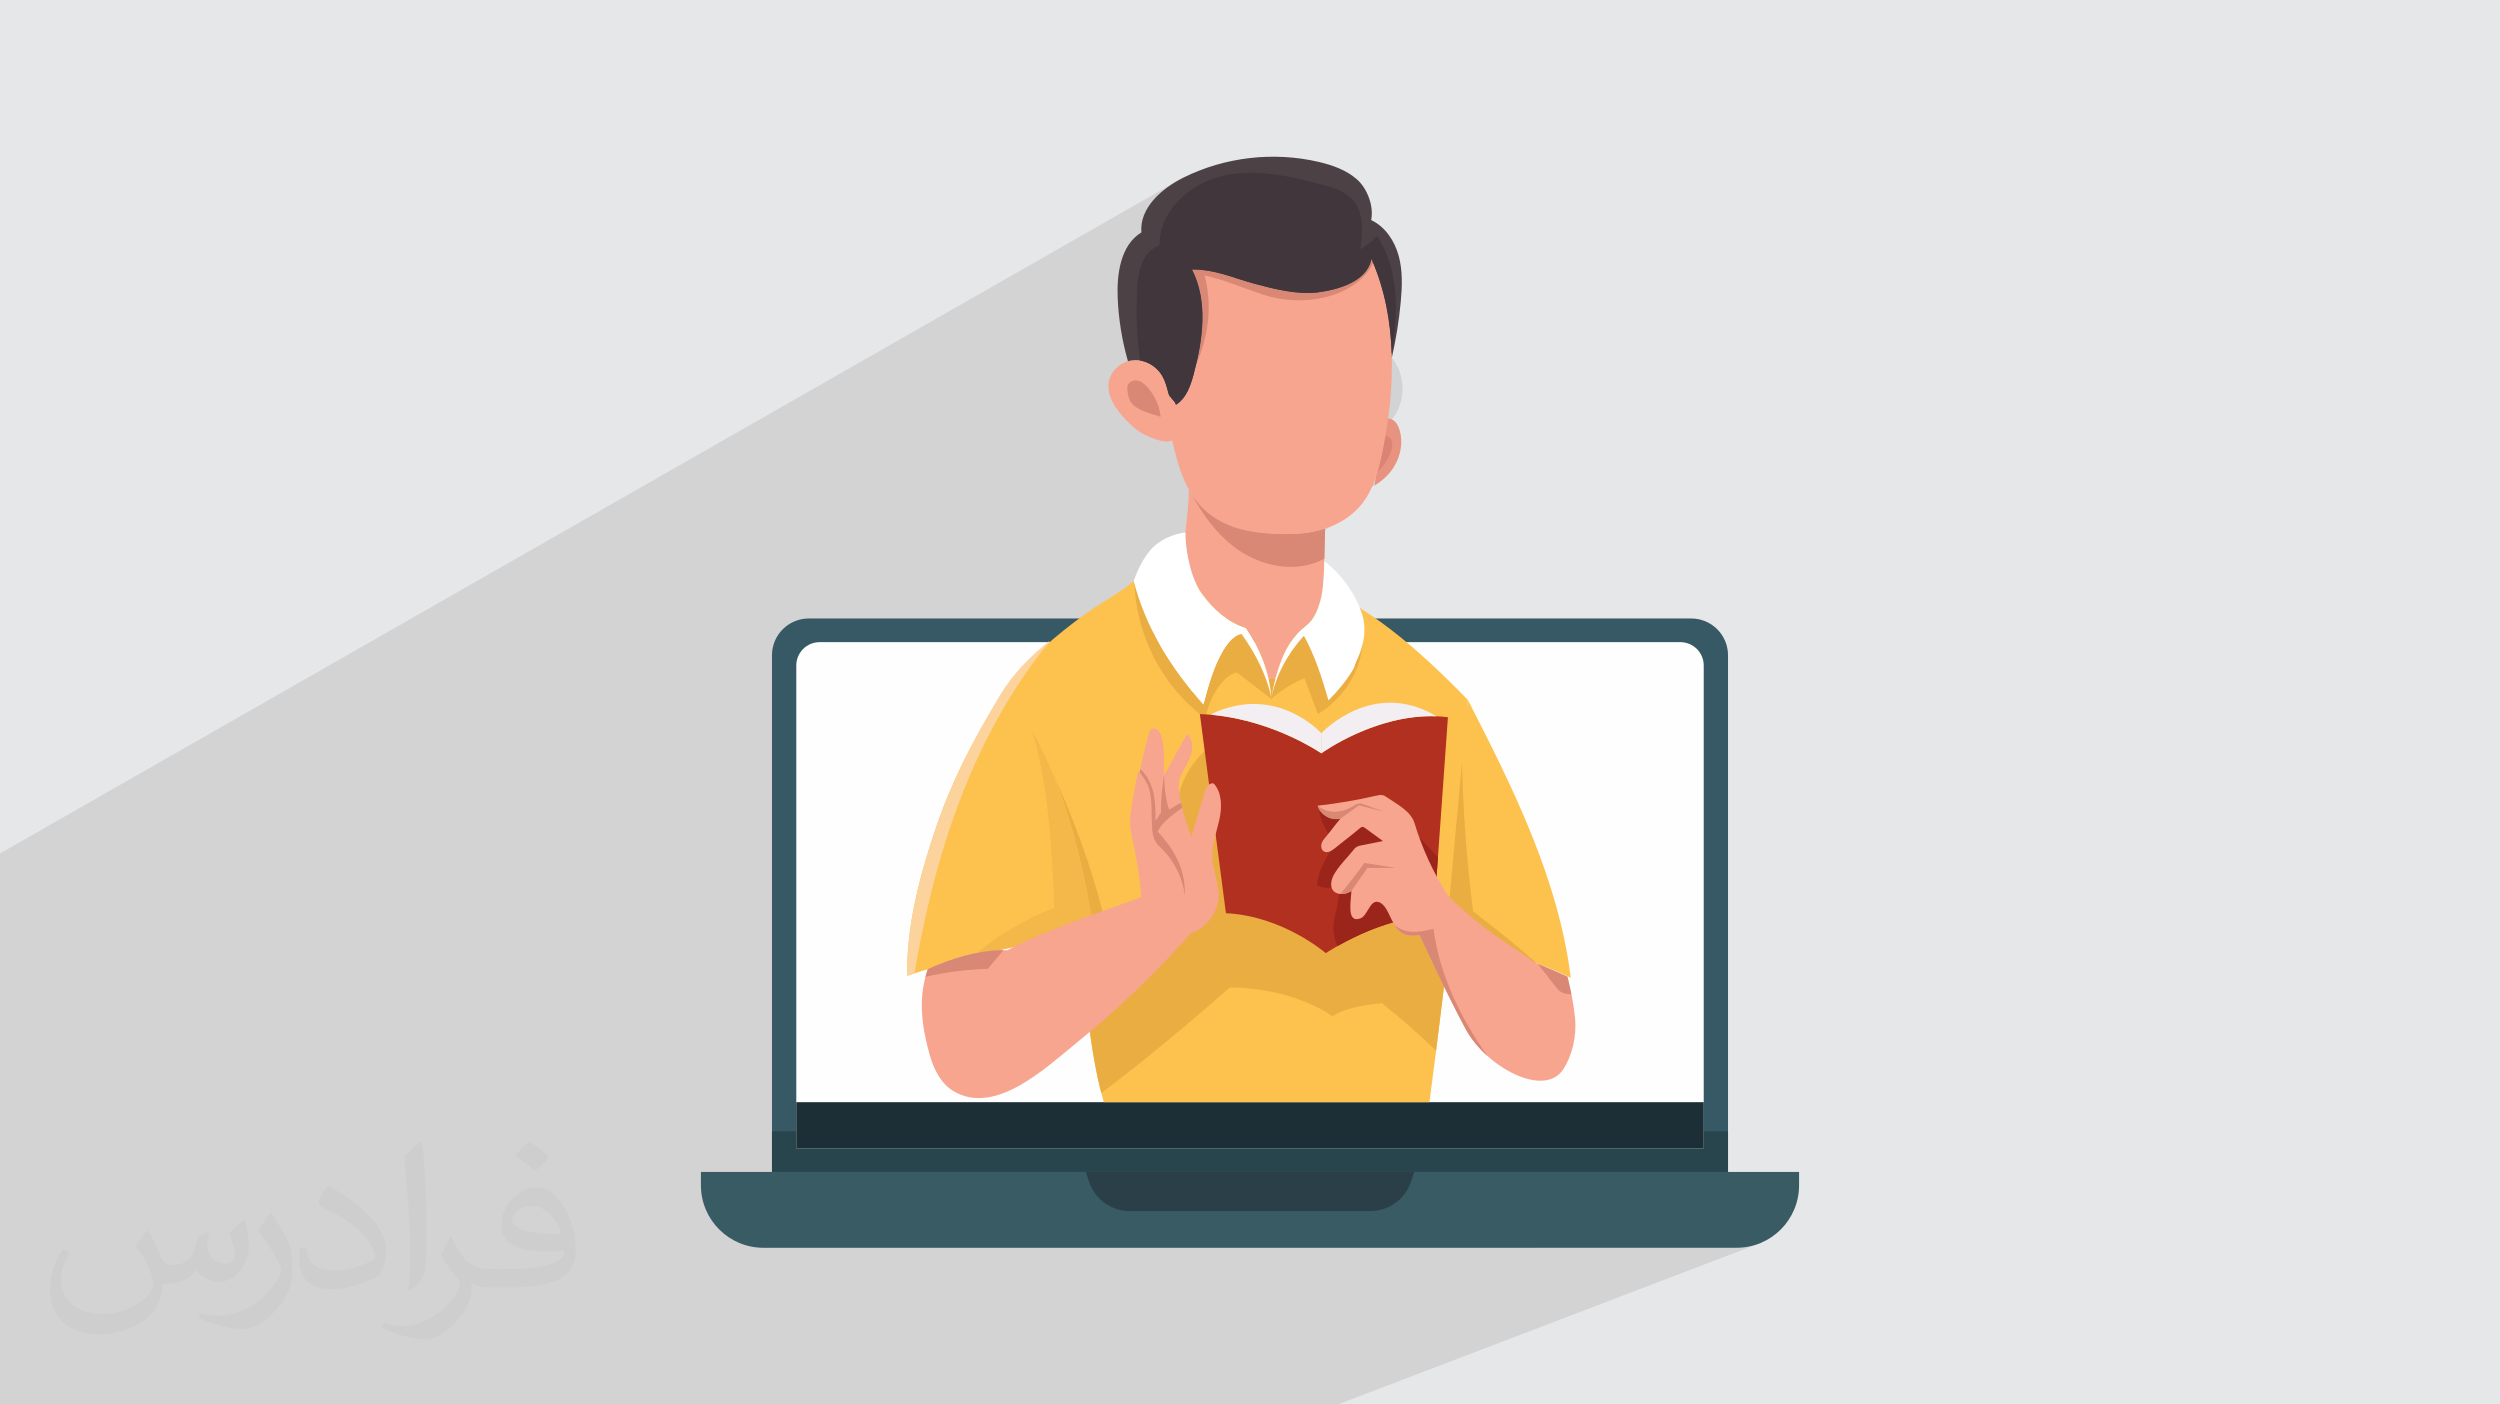 <?xml version="1.0" encoding="UTF-8"?>
<!DOCTYPE svg PUBLIC "-//W3C//DTD SVG 1.1//EN" "http://www.w3.org/Graphics/SVG/1.1/DTD/svg11.dtd">
<!-- Creator: CorelDRAW 2020 (64-Bit) -->
<svg xmlns="http://www.w3.org/2000/svg" xml:space="preserve" width="94.192mm" height="52.917mm" version="1.1" style="shape-rendering:geometricPrecision; text-rendering:geometricPrecision; image-rendering:optimizeQuality; fill-rule:evenodd; clip-rule:evenodd"
viewBox="0 0 9404.92 5283.66"
 xmlns:xlink="http://www.w3.org/1999/xlink"
 xmlns:xodm="http://www.corel.com/coreldraw/odm/2003">
 <defs>
  <style type="text/css">
   <![CDATA[
    .str0 {stroke:white;stroke-width:7.61;stroke-miterlimit:10}
    .fil0 {fill:#E6E7E8}
    .fil7 {fill:#FEFEFE;fill-rule:nonzero}
    .fil10 {fill:#1C2F36;fill-rule:nonzero}
    .fil6 {fill:#28444C;fill-rule:nonzero}
    .fil9 {fill:#2A3F48;fill-rule:nonzero}
    .fil5 {fill:#375965;fill-rule:nonzero}
    .fil8 {fill:#385B64;fill-rule:nonzero}
    .fil14 {fill:#40363C;fill-rule:nonzero}
    .fil13 {fill:#4C4245;fill-rule:nonzero}
    .fil21 {fill:#9B241B;fill-rule:nonzero}
    .fil20 {fill:#B2301F;fill-rule:nonzero}
    .fil12 {fill:#D88875;fill-rule:nonzero}
    .fil4 {fill:#DB8375;fill-rule:nonzero}
    .fil3 {fill:#E89380;fill-rule:nonzero}
    .fil16 {fill:#EAAD42;fill-rule:nonzero}
    .fil22 {fill:#F2EEF2;fill-rule:nonzero}
    .fil17 {fill:#F4B74A;fill-rule:nonzero}
    .fil11 {fill:#F7A58E;fill-rule:nonzero}
    .fil18 {fill:#FCD39D;fill-rule:nonzero}
    .fil15 {fill:#FDC24E;fill-rule:nonzero}
    .fil19 {fill:white;fill-rule:nonzero}
    .fil2 {fill:#373435;fill-opacity:0.031}
    .fil1 {fill:#2B2A29;fill-opacity:0.102}
   ]]>
  </style>
 </defs>
 <g id="Layer_x0020_1">
  <polygon class="fil0" points="-0,0 9404.92,0 9404.92,5283.66 -0,5283.66 "/>
  <polygon class="fil1" points="314.49,5283.66 351.73,5283.66 389.08,5283.66 406.03,5283.66 422.51,5283.66 435.23,5283.66 436.4,5283.66 453.18,5283.66 462.65,5283.66 466.59,5283.66 480.27,5283.66 498.19,5283.66 500.11,5283.66 530.92,5283.66 538.95,5283.66 552.77,5283.66 552.99,5283.66 568.52,5283.66 595.27,5283.66 620.81,5283.66 623.01,5283.66 625.85,5283.66 642.59,5283.66 663.29,5283.66 686.09,5283.66 689.97,5283.66 709.87,5283.66 723.72,5283.66 729.74,5283.66 757.85,5283.66 759.29,5283.66 819.11,5283.66 823.9,5283.66 825.36,5283.66 837.44,5283.66 839.21,5283.66 839.37,5283.66 884.51,5283.66 906.54,5283.66 918.52,5283.66 969.46,5283.66 974.99,5283.66 989.27,5283.66 996.8,5283.66 1034.04,5283.66 1044.62,5283.66 1058.09,5283.66 1071.91,5283.66 1072.76,5283.66 1132.02,5283.66 1163.38,5283.66 1171.83,5283.66 1171.85,5283.66 1181.84,5283.66 1194.92,5283.66 1195.84,5283.66 1211.27,5283.66 1281.3,5283.66 1310.06,5283.66 1366,5283.66 1366.77,5283.66 1490.96,5283.66 1517.02,5283.66 1535,5283.66 1569.46,5283.66 1674.16,5283.66 1678.61,5283.66 1742.37,5283.66 1954.36,5283.66 1957.86,5283.66 2054.58,5283.66 2148.24,5283.66 2167.99,5283.66 2217.55,5283.66 2284.2,5283.66 2294.79,5283.66 2497.14,5283.66 2669.34,5283.66 2891.81,5283.66 3191.23,5283.66 3266.38,5283.66 3400.53,5283.66 3595.52,5283.66 3986.48,5283.66 3986.49,5283.66 4276.32,5283.66 4991.94,5283.66 5032.68,5283.66 6624.52,4675.65 6602.92,4683.55 6580.4,4689.35 6557.05,4692.91 6533.02,4694.12 5775.14,4694.12 6500.8,4408.7 6185.58,4408.7 6409.35,4319.66 6409.35,2503.61 6407.56,2485.91 6402.44,2469.41 6394.34,2454.48 6383.61,2441.47 6370.6,2430.75 6355.66,2422.65 6339.16,2417.53 6321.44,2415.74 5102.27,2415.74 5101.33,2404.15 5098.28,2383.83 5093.91,2363.48 5088.34,2343.22 5081.65,2323.14 5073.96,2303.35 5065.37,2283.95 5055.99,2265.04 5045.9,2246.73 5035.24,2229.11 5024.08,2212.27 5012.54,2196.34 4975.83,2214.72 4975.93,2214.01 4977.06,2204.34 4978.04,2194.51 4978.89,2184.58 4979.61,2174.65 4980.22,2164.76 4980.72,2155.01 4981.12,2145.44 4981.44,2136.16 4981.68,2127.22 4981.85,2118.7 4981.96,2110.68 4981.96,2110.67 4590.02,2308.34 4584.99,2304.11 4583.4,2302.67 4973.18,2105.96 4970.88,2107.09 4968.59,2108.2 4966.27,2109.29 4963.93,2110.36 4954.04,2114.54 4944.03,2118.26 4933.89,2121.55 4923.67,2124.39 4913.34,2126.81 4902.94,2128.81 4892.46,2130.38 4881.93,2131.54 4871.36,2132.31 4860.74,2132.68 4850.11,2132.67 4839.45,2132.27 4828.8,2131.5 4818.15,2130.37 4807.52,2128.89 4796.92,2127.04 4786.36,2124.85 4775.85,2122.33 4765.41,2119.48 4755.04,2116.31 4747.46,2113.74 5036.46,1966.7 5020.13,1974.75 5003.32,1981.91 4986.09,1988.21 4968.51,1993.65 4950.64,1998.25 4932.54,2002.03 4914.29,2004.99 4895.95,2007.16 4877.57,2008.54 4859.22,2009.15 4843.25,2009.26 4827.41,2009.19 4814.36,2008.95 5170.5,1826.77 5173.03,1811.86 5175.42,1796.89 5177.69,1781.88 5178.57,1775.72 5179.82,1774.97 5181.07,1774.2 5182.29,1773.41 5183.5,1772.59 5184.7,1771.74 5185.89,1770.86 5187.06,1769.95 5188.21,1769 5191.57,1766.03 5194.76,1762.86 5197.78,1759.53 5200.66,1756.06 5203.4,1752.48 5206.04,1748.8 5208.58,1745.07 5211.06,1741.29 5215.34,1734.51 5219.46,1727.6 5223.32,1720.58 5226.9,1713.41 5230.09,1706.09 5232.85,1698.63 5235.11,1691 5236.8,1683.22 5237.53,1677.25 5237.63,1671.12 5237.03,1665.02 5235.68,1659.17 5233.52,1653.79 5230.48,1649.06 5226.5,1645.23 5221.51,1642.49 5218.42,1641.55 5215.25,1641.09 5212.04,1641.04 5208.81,1641.36 5205.6,1641.99 5202.42,1642.92 5199.34,1644.09 5196.35,1645.46 5195.73,1645.78 5191.49,1647.98 5191.65,1645.29 5192.39,1630.01 5192.5,1627.12 5204.05,1621.13 5192.53,1626.26 5192.96,1614.73 5193.06,1610.66 5198.45,1607.87 5209.59,1601.2 5220.12,1593.27 5229.94,1584.15 5239.01,1573.94 5247.25,1562.69 5254.59,1550.51 5261,1537.47 5266.37,1523.64 5270.67,1509.12 5273.82,1493.97 5275.75,1478.27 5276.41,1462.12 5275.75,1445.97 5273.82,1430.28 5270.67,1415.14 5266.37,1400.61 5261,1386.79 5254.59,1373.75 5247.25,1361.57 5239.01,1350.34 5235.1,1345.93 5236.05,1345.43 5235.74,1333.45 5235.7,1332.32 5237.45,1320.52 5239.18,1308.45 5240.84,1296.36 5242.4,1284.27 5243.87,1272.17 5245.24,1260.07 5246.5,1247.96 5247.64,1235.84 5248.63,1223.72 5249.48,1211.59 5250.19,1199.44 5250.73,1187.29 5251.1,1175.14 5251.29,1162.98 5251.29,1150.81 5251.09,1138.63 5250.46,1121.98 5249.39,1105.33 5247.89,1088.68 5245.9,1072.09 5243.43,1055.55 5240.47,1039.12 5236.97,1022.81 5232.95,1006.65 5228.37,990.67 5223.22,974.88 5217.49,959.34 5211.15,944.04 5204.19,929.02 5196.58,914.33 5188.33,899.96 5179.4,885.96 5119.77,918.59 5120.32,913.96 5121.59,901.74 5122.6,889.47 5123.3,877.18 5123.61,864.93 5123.47,852.75 5122.82,840.69 5121.58,828.81 5119.69,817.13 5117.09,805.73 5113.71,794.63 5109.47,783.88 5104.32,773.54 5098.19,763.63 5091.02,754.23 5085.26,747.89 5079.12,742.02 5072.63,736.59 5065.82,731.58 5058.72,726.95 5051.35,722.68 5043.75,718.74 5035.96,715.11 5027.99,711.74 5019.87,708.63 5011.63,705.73 5003.33,703.04 4994.96,700.49 4986.56,698.09 4978.17,695.8 4969.82,693.58 4958.36,690.58 4946.87,687.62 4935.34,684.69 4923.79,681.82 4912.2,679 4900.59,676.26 4888.96,673.59 4877.3,671.01 4865.62,668.54 4853.92,666.17 4842.22,663.93 4830.5,661.82 4818.76,659.84 4807.02,658.01 4795.27,656.35 4783.52,654.85 4771.77,653.54 4760,652.41 4748.25,651.48 4736.51,650.76 4724.77,650.27 4713.03,650 4701.31,649.97 4689.61,650.19 4677.92,650.66 4666.25,651.41 4654.59,652.44 4642.96,653.76 4631.35,655.37 4619.78,657.29 4608.22,659.53 4596.7,662.11 4573.82,668.45 4551.3,676.48 4529.3,686.12 4507.99,697.28 4301.98,814.48 4303.83,808.93 4310.65,793.85 4318.94,779.3 4328.55,765.32 4339.35,751.91 4351.21,739.1 4363.99,726.91 4377.57,715.36 4391.79,704.46 4406.54,694.25 4421.67,684.73 4437.04,675.93 -0,3210.63 -0,3261.63 -0,3274.18 -0,3307.43 -0,3378.28 -0,3379.2 -0,3470.7 -0,3471.26 -0,3511.61 -0,3551.64 -0,3574.7 -0,3661.54 -0,3685.01 -0,3687.24 -0,3693.84 -0,3708.76 -0,3715.45 -0,3719.79 -0,3734.35 -0,3756.32 -0,3761.84 -0,3781.47 -0,3781.69 -0,3782.29 -0,3791.62 -0,3793.51 -0,3794.72 -0,3801.99 -0,3804.8 -0,3805.95 -0,3811.1 -0,3811.82 -0,3812.07 -0,3812.08 -0,3820.94 -0,3820.97 -0,3832.59 -0,3840.76 -0,3848.23 -0,3856.4 -0,3861.54 -0,3870.02 -0,3876.65 -0,3896.82 -0,3904.46 -0,3906.91 -0,3916.18 -0,3930.16 -0,3930.63 -0,3932.56 -0,3938.9 -0,3940.84 -0,3946.54 -0,3953.52 -0,3964.65 -0,3973.03 -0,3977.19 -0,4009.57 -0,4013.7 -0,4018.24 -0,4026.43 -0,4031.15 -0,4037.17 -0,4037.65 -0,4042.37 -0,4042.87 -0,4044.15 -0,4044.21 -0,4045.57 -0,4050.46 -0,4053.99 -0,4070.16 -0,4081.15 -0,4102.31 -0,4109.19 -0,4112.76 -0,4114.45 -0,4118.48 -0,4137.17 -0,4141.11 -0,4147.72 -0,4148.9 -0,4153.92 -0,4163.01 -0,4164.36 -0,4166.9 -0,4167.14 -0,4173.34 -0,4185.93 -0,4187.86 -0,4193.52 -0,4198.87 -0,4210.62 -0,4218.44 -0,4221.07 -0,4225.09 -0,4227.71 -0,4234.98 -0,4236.35 -0,4256.17 -0,4259.31 -0,4277.35 -0,4285.99 -0,4286.3 -0,4303.53 -0,4307.38 -0,4308.26 -0,4309.71 -0,4312.16 -0,4316.45 -0,4318.05 -0,4320.36 -0,4328.66 -0,4333.33 -0,4336.53 -0,4336.66 -0,4336.67 -0,4344.74 -0,4370.98 -0,4374.15 -0,4383.71 -0,4384.75 -0,4385.84 -0,4409.92 -0,4413.41 -0,4413.98 -0,4414.05 -0,4419.65 -0,4432.46 -0,4433.88 -0,4436.94 -0,4437.25 -0,4440.23 -0,4471.56 -0,4490.38 -0,4517.71 -0,4529.17 -0,4533.62 -0,4535.17 -0,4546.34 -0,4615.59 -0,4615.81 -0,4623.21 -0,4623.22 -0,4691.15 -0,4704.91 -0,4706.44 -0,4707.31 -0,4717.19 -0,4717.46 -0,4718.92 -0,4736.17 -0,4743.34 -0,4793.01 -0,4818.51 -0,4828.74 -0,4830.79 -0,4847.07 -0,4858.1 -0,4874.02 -0,4875.38 -0,4878.93 -0,4886.08 -0,4898.22 -0,4903.11 -0,4909.19 -0,4920.28 -0,4925.24 -0,4927.07 -0,4945.7 -0,4949.28 -0,4950.61 -0,4957.61 -0,4963.88 -0,4983.65 -0,4983.82 -0,4985.97 -0,4986.35 -0,4990.23 -0,5010.56 -0,5017.88 -0,5038.15 -0,5048.27 -0,5056.15 -0,5079.56 -0,5086.48 -0,5122.02 -0,5134.24 -0,5134.71 -0,5142.9 -0,5149.97 -0,5151 -0,5151.05 -0,5152.98 -0,5168.05 -0,5171.08 -0,5174.87 -0,5181.7 -0,5195.12 -0,5195.13 -0,5197.37 -0,5204.05 -0,5217.17 -0,5229.49 -0,5270.5 -0,5272.87 -0,5283.66 3.27,5283.66 7.19,5283.66 10.14,5283.66 11.06,5283.66 13.38,5283.66 24.06,5283.66 82.75,5283.66 131.61,5283.66 137.98,5283.66 148.85,5283.66 151.2,5283.66 159.09,5283.66 186.06,5283.66 200.79,5283.66 216.12,5283.66 216.42,5283.66 267.16,5283.66 272.63,5283.66 276.87,5283.66 283.7,5283.66 287.6,5283.66 313.1,5283.66 313.94,5283.66 "/>
  <path class="fil2" d="M557.14 4629.28c17.95,27.21 29.6,53.36 40.96,82.43 8.45,16.91 12.93,48.09 52.57,48.09 11.61,0 28.28,-3.42 43.06,-11.61 16.63,-8.73 29.32,-21.94 35.94,-42l15.85 -53.36 38.57 -19.02 2.64 2.64c-5.27,20.09 -6.59,39.36 -6.59,54.43 0,44.63 38.57,61.56 69.22,61.56 17.95,0 34.09,-8.73 34.09,-25.11 0,-21.13 -8.98,-57.06 -20.62,-89.29 17.95,-17.95 35.94,-35.94 56.53,-50.47l3.17 1.6c8.98,38.04 14,75.56 14,100.66 0,24.57 -10.83,51.79 -19.81,69.49 -18.49,34.87 -51.25,62.62 -90.87,62.62 -30.1,0 -63.65,-15.07 -86.66,-43.06l-1.32 0c-21.66,26.96 -55.22,51.25 -108.86,51.25l-16.63 0c-2.64,35.41 -10.29,60.49 -21.94,82.95 -31.95,62.34 -126.81,106.47 -216.1,106.47 -124.17,0 -186.51,-71.59 -186.51,-166.96 0,-58.91 19.27,-113.6 48.88,-152.42l24.29 10.04c-18.49,35.41 -30.91,68.68 -30.91,101.45 0,89.29 72.66,131.83 156.4,131.83 77.68,0 173.83,-49.41 191.28,-106.72 -6.59,-62.62 -30.1,-91.93 -66.04,-148.99 10.83,-19.02 24.83,-38.04 42.28,-58.38l3.17 0 0 0 0 0 -0.02 -0.09zm1432.14 -336.04c26.15,16.39 51.79,35.66 76.87,57.85 -14,19.81 -31.45,37.79 -53.11,53.64 -25.11,-20.34 -50.19,-37.79 -75.84,-56.27 17.42,-19.55 34.62,-38.29 52.04,-55.22l0 0 0 0 0 0 0 0 0 0 0.03 0zm13.47 244.11c-42.28,0 -76.87,27.75 -76.87,48.34 0,44.13 84.53,57.85 185.72,57.31 -12.68,-51.79 -57.06,-105.68 -108.86,-105.68l0.01 0.03zm-94.86 236.19c54.96,0 103.04,-1.6 139.74,-10.83 40.96,-10.29 75.56,-30.91 75.56,-45.17 0,-3.7 0,-8.19 -1.32,-11.89 -22.98,2.11 -49.41,2.11 -72.38,2.11 -74.49,0 -131.55,-16.91 -154.02,-58.66 -5.55,-11.61 -9.51,-24.57 -9.51,-39.36 0,-40.43 17.42,-79.79 48.09,-107 25.61,-22.45 53.89,-36.44 82.67,-36.44 52.04,0 93.51,41.75 122.57,107.54 15.85,35.94 26.68,77.4 26.68,129.72 0,34.87 -9.51,64.19 -31.17,85.85 -40.43,39.11 -114.92,53.89 -229.04,53.89l-51.79 0 0 0 -13.47 0c-28.28,0 -48.62,-5.02 -64.72,-17.42l-2.64 0c0.79,6.59 1.32,12.93 1.32,19.02 0,25.61 -8.45,58.38 -25.61,84.53 -50.72,75.3 -105.68,108.04 -153.24,108.04 -48.09,0 -107,-18.49 -160.11,-42.54l9.51 -18.49c17.17,7.13 40.96,11.89 73.7,11.89 85.85,0 198.66,-82.43 212.66,-163 -3.17,-6.59 -8.98,-15.32 -17.17,-24.57 -25.11,-29.85 -40.96,-54.68 -55.75,-80.83 12.68,-25.11 24.29,-45.17 35.13,-63.4l4.49 -0.53c36.72,74.77 69.99,117.55 144.23,117.55l11.61 0 0 0 53.89 0 0 0 0 0 0 0 0 0 0 0 0.09 0.01zm-371.98 79c6.34,-34.34 6.87,-72.91 6.87,-108.86l0 -53.36c0,-99.6 -12.68,-244.36 -22.98,-338.68 17.95,-19.27 43.06,-42 62.87,-57.31l5.81 1.6c13.47,118.62 16.63,256 16.63,383.06 0,33.3 -1.32,65.79 -4.49,89.55 -1.85,30.1 -19.27,52.83 -56.53,87.7l-8.19 -3.7zm-382.8 -157.19c1.85,46.77 24.83,83.49 105.15,83.49 49.93,0 92.19,-12.93 138.96,-35.13 8.45,-3.7 12.93,-8.73 12.93,-12.93 0,-29.32 -22.45,-68.15 -60.23,-103.55 -36.72,-33.3 -85.34,-62.62 -130.76,-82.18 -15.6,-6.59 -20.62,-13.47 -20.62,-20.09 0,-13.47 17.95,-41.75 32.77,-62.09l5.02 -0.53c52.04,27.21 110.17,67.64 153.24,112.53 39.11,41.47 63.4,83.49 63.4,129.19 0,33.81 -10.29,65.51 -26.96,95.11 -57.06,28.79 -117.83,50.72 -178.06,50.72 -73.17,0 -123.1,-34.34 -123.1,-114.92 0,-8.73 0,-22.19 3.17,-39.64l25.11 0 0 0 0 0 0 0 0 0 0 0 -0.02 0zm-132.37 -132.9l45.45 73.45c16.63,27.21 32.23,56.81 32.23,103.55l0 59.7c0,48.34 -30.91,100.13 -80.83,151.38 -39.11,34.62 -73.7,49.41 -105.68,49.41 -47.55,0 -101.98,-14.79 -164.85,-41.75l7.13 -18.49c19.81,5.27 42.79,9.77 71.06,9.77 90.36,-0.53 182.8,-66.57 225.08,-147.15 5.02,-9.26 6.87,-17.95 6.87,-24.04 0,-9.26 -5.02,-19.55 -8.98,-28.79 -22.98,-43.31 -48.62,-82.95 -76.87,-119.68 14.79,-23.25 29.6,-45.7 45.7,-67.9l3.7 0.53 0 0 0 0 0 0 0 0 0 0 -0.02 0.01z"/>
  <path class="fil3" d="M5265.34 1617.93c-5.15,-17.53 -15.19,-35.69 -32.53,-41.44 -13.67,-4.51 -27.05,-0.31 -39.28,7.66 -0.52,81.54 -9.26,163.2 -23.03,242.62 29.16,-17.35 54.68,-40.77 72.8,-69.36 25.94,-41 35.71,-92.92 22.04,-139.48z"/>
  <path class="fil4" d="M5221.51 1642.49c-8.12,-3.15 -17.37,-0.89 -25.16,2.97 -1.66,0.84 -3.29,1.77 -4.87,2.75 -2.44,42.76 -6.89,85.39 -12.92,127.53 3.37,-1.99 6.59,-4.16 9.65,-6.73 9.25,-7.66 16.33,-17.61 22.86,-27.71 11.59,-17.92 22.05,-37.09 25.74,-58.07 2.73,-15.5 -0.61,-35.07 -15.29,-40.73z"/>
  <path class="fil5" d="M6500.8 4408.7l-3596.67 0 0 -1943.5c0,-76.48 62.01,-138.49 138.48,-138.49l3319.73 0c76.49,0 138.46,62.01 138.46,138.49l0 1943.5z"/>
  <polygon class="fil6" points="2904.12,4408.7 6500.8,4408.7 6500.8,4255.97 2904.12,4255.97 "/>
  <path class="fil7" d="M6409.35 4319.66l-3413.73 0 0 -1816.05c0,-48.53 39.33,-87.87 87.87,-87.87l3237.96 0c48.56,0 87.91,39.34 87.91,87.87l0 1816.05z"/>
  <path class="fil8" d="M2636.84 4408.7l0 50.32c0,129.84 105.25,235.1 235.09,235.1l3661.09 0c129.83,0 235.05,-105.26 235.05,-235.1l0 -50.32 -4131.24 0z"/>
  <path class="fil9" d="M5155.18 4556l-905.42 0c-68.59,0 -129.61,-43.5 -151.98,-108.32l-13.44 -38.99 1236.27 0 -13.44 38.99c-22.38,64.81 -83.41,108.32 -151.99,108.32z"/>
  <polygon class="fil10" points="2995.61,4319.66 6409.34,4319.66 6409.34,4146.38 2995.61,4146.38 "/>
  <path class="fil11" d="M4410.13 1657.19c12.21,54.89 26.14,109.86 50.18,160.73 78.74,166.48 227.8,193.4 398.91,191.23 97.63,-1.23 199.46,-34.7 261.47,-110.09 45.19,-54.94 65.1,-126.07 79.39,-195.78 48.86,-238.55 60.06,-501.79 -40.82,-729.54 -16.58,91.63 -191.66,113.28 -226.08,109.29 -60.3,-6.95 -208.56,-15.32 -265.17,-36.69 -58.55,-22.1 -121.26,-33.16 -183.85,-32.4 61.46,120.09 41.17,265.72 5.86,395.9 -11.7,43.2 -28.15,89.46 -66.24,112.92 -4.39,-17.39 -23.76,-25.49 -28.17,-42.9 -5.71,-22.57 -11.55,-45.5 -23.24,-65.64 -21.58,-37.22 -64.33,-62.02 -107.25,-59.23 -42.93,2.84 -83.2,34.8 -92.8,76.76 -12.7,55.46 25.59,109.1 65.32,149.87 20.71,21.25 42.95,41.84 69.83,54.41 26.89,12.57 75.93,34.04 102.64,21.16z"/>
  <path class="fil12" d="M5165.76 988.96c-1.92,-4.55 -3.82,-9.12 -5.81,-13.68l-0.91 -0.4c-17.85,90.66 -191.56,112.08 -225.85,108.15 -60.3,-6.95 -208.56,-15.32 -265.17,-36.69 -58.55,-22.1 -121.26,-33.16 -183.85,-32.4 55.12,107.74 44.46,235.92 16.22,355.18 46.1,-104.96 60.97,-218.05 31.42,-333.1 77.87,18.01 141.92,46.3 217.71,71.62 74.53,24.96 155.94,28.9 232.57,11.33 75.69,-17.35 150.62,-60.43 183.67,-130.01z"/>
  <path class="fil12" d="M4366.46 1567.78c-4.7,-40.86 -22.26,-80.17 -49.56,-110.88 -11.03,-12.44 -24.77,-24.04 -41.3,-25.85 -16.52,-1.82 -35.23,10.44 -34.66,27.04 1.06,30.41 6.58,56 31.72,73.09 25.15,17.12 64.64,27.97 93.8,36.6z"/>
  <path class="fil13" d="M5261.7 962c-15.39,-56.16 -50.68,-109.28 -103.37,-134.03 10.45,-51.93 -13.93,-118.37 -53.77,-153.34 -39.84,-34.97 -91.56,-53.3 -143.15,-65.42 -169.58,-39.8 -352.8,-18.68 -508.87,58.65 -82.69,40.99 -166.24,114.34 -158.69,206.36 -77.94,47.72 -92.95,155.02 -89.19,246.34 3.32,80.65 16.45,160.86 38.66,238.46 7.1,-2.13 14.41,-3.54 21.82,-4.03 42.92,-2.79 85.67,22.01 107.25,59.23 11.69,20.14 17.53,43.07 23.25,65.64 4.39,17.4 23.76,25.5 28.16,42.9 38.09,-23.45 54.54,-69.71 66.24,-112.92 35.31,-130.18 55.6,-275.81 -5.86,-395.9 87.11,-1.03 152.85,31.07 234.06,53.07 73.99,20.01 163.44,42.63 239.45,32.8 69.51,-8.99 185.59,-37.84 201.59,-126.07 51.91,117.21 74.09,243.86 76.78,371.7 15.72,-69.15 26.95,-139.31 33.51,-209.91 5.39,-57.98 7.54,-117.34 -7.86,-173.52z"/>
  <path class="fil14" d="M5251.09 1138.63c-2.24,-88.71 -22.24,-179.01 -71.69,-252.67 -10.48,20.67 -43.54,38.2 -62.11,52.06 8.6,-63.26 14.9,-135.02 -26.27,-183.79 -29.65,-35.11 -76.79,-49.01 -121.21,-60.65 -122.02,-32.09 -250.41,-60.69 -373.12,-31.47 -122.72,29.18 -236.67,133.77 -234.33,259.89 -70.66,28.91 -82.44,105.17 -85.38,181.49 -3.25,84.23 -0.45,169.35 11.88,252.71 34.32,5.66 65.94,27.71 83.5,58.03 11.69,20.14 17.53,43.07 23.25,65.64 4.39,17.4 23.76,25.5 28.16,42.9 38.09,-23.45 54.54,-69.71 66.24,-112.92 35.31,-130.18 55.6,-275.81 -5.86,-395.9 87.11,-1.03 152.85,31.07 234.06,53.07 73.99,20.01 163.44,42.63 239.45,32.8 69.51,-8.99 185.62,-37.84 201.59,-126.07 50.19,113.32 72.53,235.4 76.39,358.86 9.72,-64.36 17.05,-128.98 15.43,-193.97z"/>
  <path class="fil11" d="M4859.22 2009.15c-163.08,2.06 -306.1,-22.4 -387.32,-168.83 2.03,41.35 -5.03,91.1 -12.68,162.41 -0.03,71.18 20.95,175.56 63.34,232.72 42.4,57.17 96.16,106.2 164.28,126.84 39.54,57.57 69.7,123.09 85.23,191.43 8.6,0.89 17.21,1.2 25.82,0.78 6.76,-25.46 14.97,-50.54 24.55,-74.83 18.85,-47.78 47.69,-92.62 88.48,-123.86 32.82,-25.18 45.74,-58.58 56.87,-98.44 8.74,-31.33 12.21,-78.44 13.51,-117.27 0.2,-9.46 0.42,-18.92 0.65,-28.38 0,-0.34 0,-0.7 0,-1.04 0,0.01 0,0.01 0,0.01 0.94,-40.68 1.99,-81.4 3.22,-122.19 -40.39,13.48 -83.54,20.12 -125.95,20.65z"/>
  <path class="fil12" d="M4484.56 1861.25c39.84,74.37 89.42,143.23 155.76,194.5 90.93,70.26 218.78,101.65 323.61,54.61 6.24,-2.81 12.31,-5.87 18.28,-9.14 0.88,-37.53 1.82,-75.1 2.96,-112.72 -40.39,13.48 -83.54,20.12 -125.95,20.65 -154.95,1.96 -291.73,-20.1 -374.66,-147.9z"/>
  <path class="fil15" d="M4975.56 2216.75c-1.95,14.91 -4.47,28.87 -7.76,40.61 -11.13,39.86 -24.05,73.26 -56.87,98.44 -40.79,31.24 -69.62,76.08 -88.48,123.86 -9.59,24.28 -17.79,49.37 -24.55,74.83 -8.61,0.42 -17.22,0.11 -25.82,-0.78 -15.53,-68.35 -45.69,-133.86 -85.23,-191.43 -68.12,-20.64 -121.89,-69.66 -164.28,-126.84 -8.52,-11.48 -16.16,-24.89 -22.95,-39.54l-234.68 -10.27c-49.78,43.85 -126.7,84.12 -180.65,123.19 -111.47,80.74 -217.88,170.91 -300.61,281.76 140.07,332.94 236.72,685.09 285.09,1043.02 23.2,171.82 35.75,346.18 83.72,512.77l1225.17 0c65.04,-502.87 127.71,-1006.75 144.29,-1513.52 -147.02,-151.23 -349.26,-341.02 -546.38,-416.11z"/>
  <path class="fil16" d="M5464.41 3425.42c-29.96,-60.46 -62.89,-121.63 -95.36,-177.77 -53.22,59.38 -89.26,113.87 -159.04,152.9 -28.08,15.71 -187.93,121.99 -214.77,106.14 -22.6,-13.32 -45.19,-26.66 -67.79,-40.01 -97.4,-57.46 -198.41,-118.31 -259.29,-213.61 -25.19,-39.45 -42.52,-83.44 -56.3,-128.16 -31.56,-102.33 -60.49,-212.67 -55.69,-319.64 -86.29,64.29 -137.18,173.34 -131.06,280.76 1.99,34.68 9.47,68.78 16.92,102.7 16.12,73.32 53.55,147.35 69.66,220.66 -86.4,96.69 -197.66,185.56 -314.22,242.35 -67.29,-370.41 -204.44,-727.99 -402.12,-1048.36l-0.09 15.06c133.82,324.7 226.47,667.18 273.5,1015.15 21.61,160 33.99,322.21 74.34,478.29 166.25,-125.42 326.23,-258.71 483.24,-397.02 130.36,0.49 278.48,34.64 386.34,107.86 54.97,-33.51 121.67,-41.07 185.53,-49.13 70.81,56.95 139.55,115.81 204.29,179.06 22.21,-175.55 43.47,-351.3 61.92,-527.24z"/>
  <path class="fil16" d="M4967.8 2257.36c-11.13,39.86 -24.05,73.26 -56.87,98.44 -40.79,31.24 -69.62,76.08 -88.48,123.86 -9.59,24.28 -17.79,49.37 -24.55,74.83 -8.61,0.42 -17.22,0.11 -25.82,-0.78 -15.53,-68.35 -45.69,-133.86 -85.23,-191.43 -68.12,-20.64 -121.89,-69.66 -164.28,-126.84 -8.52,-11.48 -16.16,-24.89 -22.95,-39.54l-232.35 -10.16c4.52,200.76 105.16,398.77 267.96,517.16 7.91,-60.47 57.74,-161.11 117.58,-172.9l129.6 99.17c0,0 62.72,-55.08 124.7,-77.24 18.6,46.58 50.55,134.54 50.55,134.54 0,0 213.16,-114 164.06,-383.83l-3.34 -13.55c-47.34,-29.35 -95.23,-54.21 -142.83,-72.33 -1.95,14.91 -4.47,28.87 -7.76,40.61z"/>
  <path class="fil15" d="M5521.94 2632.86c170.36,332.01 341.66,675.57 387.31,1045.91 -150.19,-72.96 -304.26,-113.58 -470.79,-125.69 24.93,-309.35 58.54,-610.86 83.47,-920.22z"/>
  <path class="fil16" d="M5541.94 3428.79c-24.05,-186.46 -37.92,-374.21 -41.62,-562.18 -20.62,228.81 -43.15,454.65 -61.86,686.47 120.56,8.77 234.55,32.57 345.3,72.67 -78.34,-69.71 -160.59,-134.91 -241.82,-196.96z"/>
  <path class="fil15" d="M3783.67 2590.59c-107.54,161.09 -197.7,333.84 -260.54,517.04 -60.53,176.49 -114.16,375.62 -110.02,563.32 228.31,-78.18 466.05,-121.92 701.84,-173.41 -53.32,-320.24 -135.5,-648 -331.28,-906.95z"/>
  <path class="fil17" d="M3657.38 3599.35c151.29,-38.31 304.83,-68.48 457.57,-101.82 -43,-258.26 -107.29,-522.95 -233.24,-751.55 64.09,213.74 75.01,444.2 84.54,669.02 -111.71,42.02 -216.02,105.62 -308.87,184.35z"/>
  <path class="fil18" d="M3761.73 2615.62c-94.64,157.27 -178.71,317.41 -238.6,492.01 -60.53,176.49 -114.16,375.62 -110.02,563.32 9.03,-3.09 18.08,-6.07 27.13,-9.06 27.16,-160.17 62.19,-318.84 109.82,-474.1 85.43,-278.47 212.64,-546.73 396.89,-772.33l-0.31 -3.37c-71.17,57.75 -135.37,121.22 -184.91,203.54z"/>
  <path class="fil19" d="M4264.93 2185.63c45.97,178.68 140.82,325.99 261.98,465.11 18.1,-67.89 37.33,-140.57 73.01,-201.09 16.68,-28.33 38.28,-57.81 70.38,-64.93 51.6,71.18 92.59,151.02 112.11,236.75 -7.11,-92.41 -43.1,-182.79 -95.58,-259.19 -68.12,-20.64 -121.89,-69.66 -164.28,-126.84 -42.41,-57.17 -63.38,-161.58 -63.34,-232.76 -42.99,6.33 -87,23.81 -118.75,53.52 -41.25,38.59 -67.47,105.49 -75.54,129.42z"/>
  <path class="fil19" d="M4408.26 2053.45c-46.59,42.68 -96.66,99.51 -101.25,165.03 -2.94,42.17 7.74,84.15 21.77,124.02 10.84,30.86 23.81,60.95 38.69,90.07 33.49,57.52 72.29,112.27 115.21,165.44 14.68,15.96 30.04,31.26 46.08,45.85 17.57,-65.89 36.7,-135.72 71.17,-194.22 12.32,-20.92 27.34,-42.44 47.26,-55.15 -127.46,-67.1 -220.09,-198.01 -238.93,-341.05z"/>
  <path class="fil19" d="M4782.42 2629.17c7.58,-50.8 21.16,-101.72 40.03,-149.5 18.85,-47.78 47.69,-92.62 88.48,-123.86 32.82,-25.18 45.74,-58.58 56.87,-98.44 11.14,-39.86 13.71,-105.31 14.16,-146.69 62.48,48.17 113.64,117.54 139.78,191.97 40.65,115.59 -35.95,237.77 -122.12,324.87 -23.4,-80.97 -50.65,-165.18 -91.62,-238.84 -60.92,65.73 -109.75,152.27 -125.58,240.5z"/>
  <path class="fil19 str0" d="M4908 2388.67c40.97,73.66 68.22,157.87 91.62,238.84 33.67,-34.03 65.85,-73.44 90.16,-115.69 1.24,-3.27 2.41,-6.54 3.47,-9.86 32.11,-98.21 -18.34,-223.23 -80.72,-305.62 1.89,72.08 -41.85,138.15 -104.54,192.33z"/>
  <path class="fil20" d="M4970.69 2833.99c0,0 -200,-139.2 -456.77,-147.53l98.01 749.12c213.61,9.65 375.61,150.17 375.61,150.17 0,0 216.43,-144.58 405.99,-135.98l53.54 -751.52c-247.22,-31.48 -476.38,135.74 -476.38,135.74z"/>
  <path class="fil21" d="M5270.93 3077.35c-12.82,-13.67 -26.3,-27.81 -43.86,-34.3 -15.3,-5.63 -32.08,-4.88 -48.35,-4.02 -71.98,3.79 -143.97,8.21 -215.88,13.25 8.77,45.44 31.36,88.1 64.06,120.86 -36.95,48.15 -67.02,96.33 -71.82,156.85 27.31,14.42 62.24,13.09 88.41,-3.3 -7.24,29.29 -8.18,64.8 -15.42,94.1 -5.91,23.89 -11.85,48.11 -11.72,72.72 0.13,22.96 5.64,45.1 15.13,65.72 72.89,-41.34 224.55,-115.68 362.06,-109.45l16.01 -224.45c-46.21,-49.33 -92.41,-98.64 -138.61,-147.97z"/>
  <path class="fil22" d="M4970.69 2833.99l0 -75.55c0,0 -168.26,-188.89 -414.24,-71.98l5.85 3.13c233.08,22.39 408.39,144.4 408.39,144.4z"/>
  <path class="fil22" d="M5404.38 2694.73l0 0c-241.7,-144.83 -433.68,63.71 -433.68,63.71l0 75.55c0,0 203.41,-148.42 433.68,-139.26z"/>
  <path class="fil11" d="M5925.11 3827.86c7.04,69.16 -10.2,144.35 -45.62,196.59 -72.25,106.57 -288.94,-11.42 -364.99,-152.08 -76.03,-140.65 -173.87,-354.55 -173.87,-354.55 -19.31,1.95 -39.57,3.76 -57.46,-3.73 -18.38,-7.73 -31.62,-24.25 -41.34,-41.69 -9.71,-17.4 -16.68,-36.28 -27.14,-53.25 -7.44,-12.05 -17.69,-23.73 -31.56,-26.46 -29.65,-5.88 -38.57,52.3 -65.2,62.21 -55,20.42 -34.18,-69.77 -34.12,-103.25 -32.47,22.02 -83.6,14.16 -75.17,-35.29 6.59,-38.64 53.68,-81.73 79.19,-114.42 4.77,-6.14 9.71,-12.41 16.47,-16.24 5.74,-3.29 12.37,-4.55 18.86,-5.75 23.86,-4.44 55.69,-11.52 79.52,-15.98 -22.28,-16.27 -44.58,-32.53 -66.89,-48.79 -3.22,-2.34 -6.78,-4.78 -10.74,-4.49 -3.54,0.27 -6.5,2.67 -9.2,4.96 -30.68,26.04 -62.6,49.39 -93.6,74.98 -12.18,10.06 -29.2,20.55 -42.45,11.94 -8.89,-5.77 -11.26,-18.3 -8.34,-28.51 2.96,-10.19 9.99,-18.6 16.88,-26.65 20.81,-24.46 33.44,-43.34 54.25,-67.8 -35.1,8.73 -75.03,-13.99 -85.48,-48.62 74.32,-8.43 148.12,-21.06 221.01,-37.81 7.96,-1.84 16.31,-3.71 24.22,-1.67 5.46,1.42 10.29,4.62 14.94,7.82 38.54,26.4 90.49,52.55 104.03,97.24 28.83,95.25 70.84,186.49 124.45,270.35 125.52,128.86 228.76,181.75 331.4,256.34 40.07,15.03 81.11,34.16 119.52,51.04 13.15,56.68 22.47,95.65 28.42,153.54z"/>
  <path class="fil12" d="M5251.74 3265.22l-118.8 -18.83c0,0 -51.85,70.94 -90.45,116.72 13.57,1.04 28.83,-2.99 41.33,-11.46l60.49 -86.43 107.44 0zm-209.13 -185.59l70.16 -49.98 96.11 24.99 -88.48 -32.47 -17.14 2.45c0,0 -78.74,61 -146.14,6.4 10.45,34.63 50.38,57.34 85.48,48.62zm743.2 547c21.43,27.56 42.87,55.1 64.29,82.66 6.65,8.54 13.54,17.3 22.86,22.79 11.33,6.69 25,7.83 38.12,8.51 0.16,0 0.32,0 0.48,0 -4.25,-20.75 -9.22,-41.85 -14.87,-66.26 -35.65,-15.66 -73.58,-33.22 -110.88,-47.7zm-189.68 346.21c-33.28,-29.71 -62.08,-64.32 -81.63,-100.46 -76.03,-140.65 -173.87,-354.55 -173.87,-354.55 -19.31,1.95 -39.57,3.76 -57.46,-3.73 -16.11,-6.75 -28.28,-20.29 -37.57,-35.23 18.12,17.69 44.16,25.71 69.55,26.59 26.23,0.88 52.14,-5.06 77.59,-11.26 23.47,175.38 101.15,333.96 203.38,478.65z"/>
  <path class="fil11" d="M4481.08 3148c17.11,-56.47 34.24,-112.95 51.35,-169.42 5.07,-16.76 18.83,-37.77 34.61,-30.16 30.75,35.81 30.28,88.87 20.21,134.98 -10.06,46.11 -28.1,91.37 -26.8,138.58 1.46,53.44 27.78,104.77 23.66,158.09 -4.33,56.14 -49.5,113.9 -103.45,129.93 -130.3,148.16 -273.13,285.3 -426.41,409.53 -114.99,93.18 -310.53,282.08 -469.22,184.02 -47.79,-29.55 -73.55,-84.54 -88.51,-138.7 -30.13,-109.02 -43.09,-212.08 -6.15,-319 91.59,-41.5 198.96,-74.66 299.47,-71.14 162.17,-83.83 333.41,-136.14 504.3,-200.36 -7.35,-114.04 -15.9,-233.2 -25.33,-347.03 10.12,-85.14 29.5,-184.89 53.43,-267.22 2.42,-8.35 6.34,-18.03 14.86,-19.74 4.05,-0.82 8.27,0.51 11.94,2.42 39.72,20.5 27.37,133.93 30.26,172.88 28.85,-48.59 57.78,-105.42 86.64,-154.01 23.75,20.33 22.82,58 11.28,87.06 -11.54,29.05 -31.35,54.57 -40.31,84.51 -14.38,48.1 28.72,167.04 44.17,214.78z"/>
  <path class="fil12" d="M4330.97 3103.85c1.51,20.62 4.18,41.04 13.74,59.29 7.62,14.54 20.4,25.52 31.89,37.2 40.1,40.81 67.5,96.88 77.83,152.96 1.13,6.14 2.15,12.96 2.97,20.07 2.86,-82.02 -21.87,-158.9 -102.11,-244.88 14.46,-34.79 64.13,-69.36 92.06,-89.5 -1.54,-5.91 -2.98,-11.81 -4.32,-17.66 -15.17,2.81 -30.23,19.04 -44.99,23.52 0,0 -17.93,-45.75 -18.75,-129.19 0,0 -13.31,81.04 -11.66,141.87 -8.02,9.48 -12.95,20.26 -20.29,30.27 -0.95,-65.7 -0.62,-141.24 -57.16,-194.32 -2.46,11.29 -4.14,23.75 -6.66,35.41 19.11,30.73 37.22,88.15 43.45,127.92 2.38,15.19 2.85,31.17 4,47.05z"/>
  <path class="fil11" d="M4293.27 3371.85c-5.03,-64.71 -14.48,-129.06 -28.25,-192.47 -6.18,-28.48 -13.27,-57.03 -13.64,-86.17 -0.25,-19.64 2.57,-39.18 5.63,-58.58 7.63,-48.4 14.62,-86.53 25.39,-134.33 14.1,12.88 35.44,48.66 39.98,64.62 13.08,45.89 8.73,97.9 11.62,145.7 1.1,17.97 2.35,36.57 10.7,52.52 7.62,14.54 20.4,25.52 31.89,37.2 40.1,40.81 67.5,96.88 77.83,152.96 7.85,42.57 11.26,114.33 -32.66,139.39 -58.44,33.35 -124.74,-72.57 -128.51,-120.85z"/>
  <path class="fil12" d="M3716.36 3644.71c19.49,-23.41 38.97,-46.82 58.46,-70.23 -96.11,0.03 -197.41,31.92 -284.46,71.37 -3.36,9.74 -6.31,19.45 -8.87,29.12 77.3,-17.95 157.42,-28.15 234.86,-30.25z"/>
 </g>
</svg>

